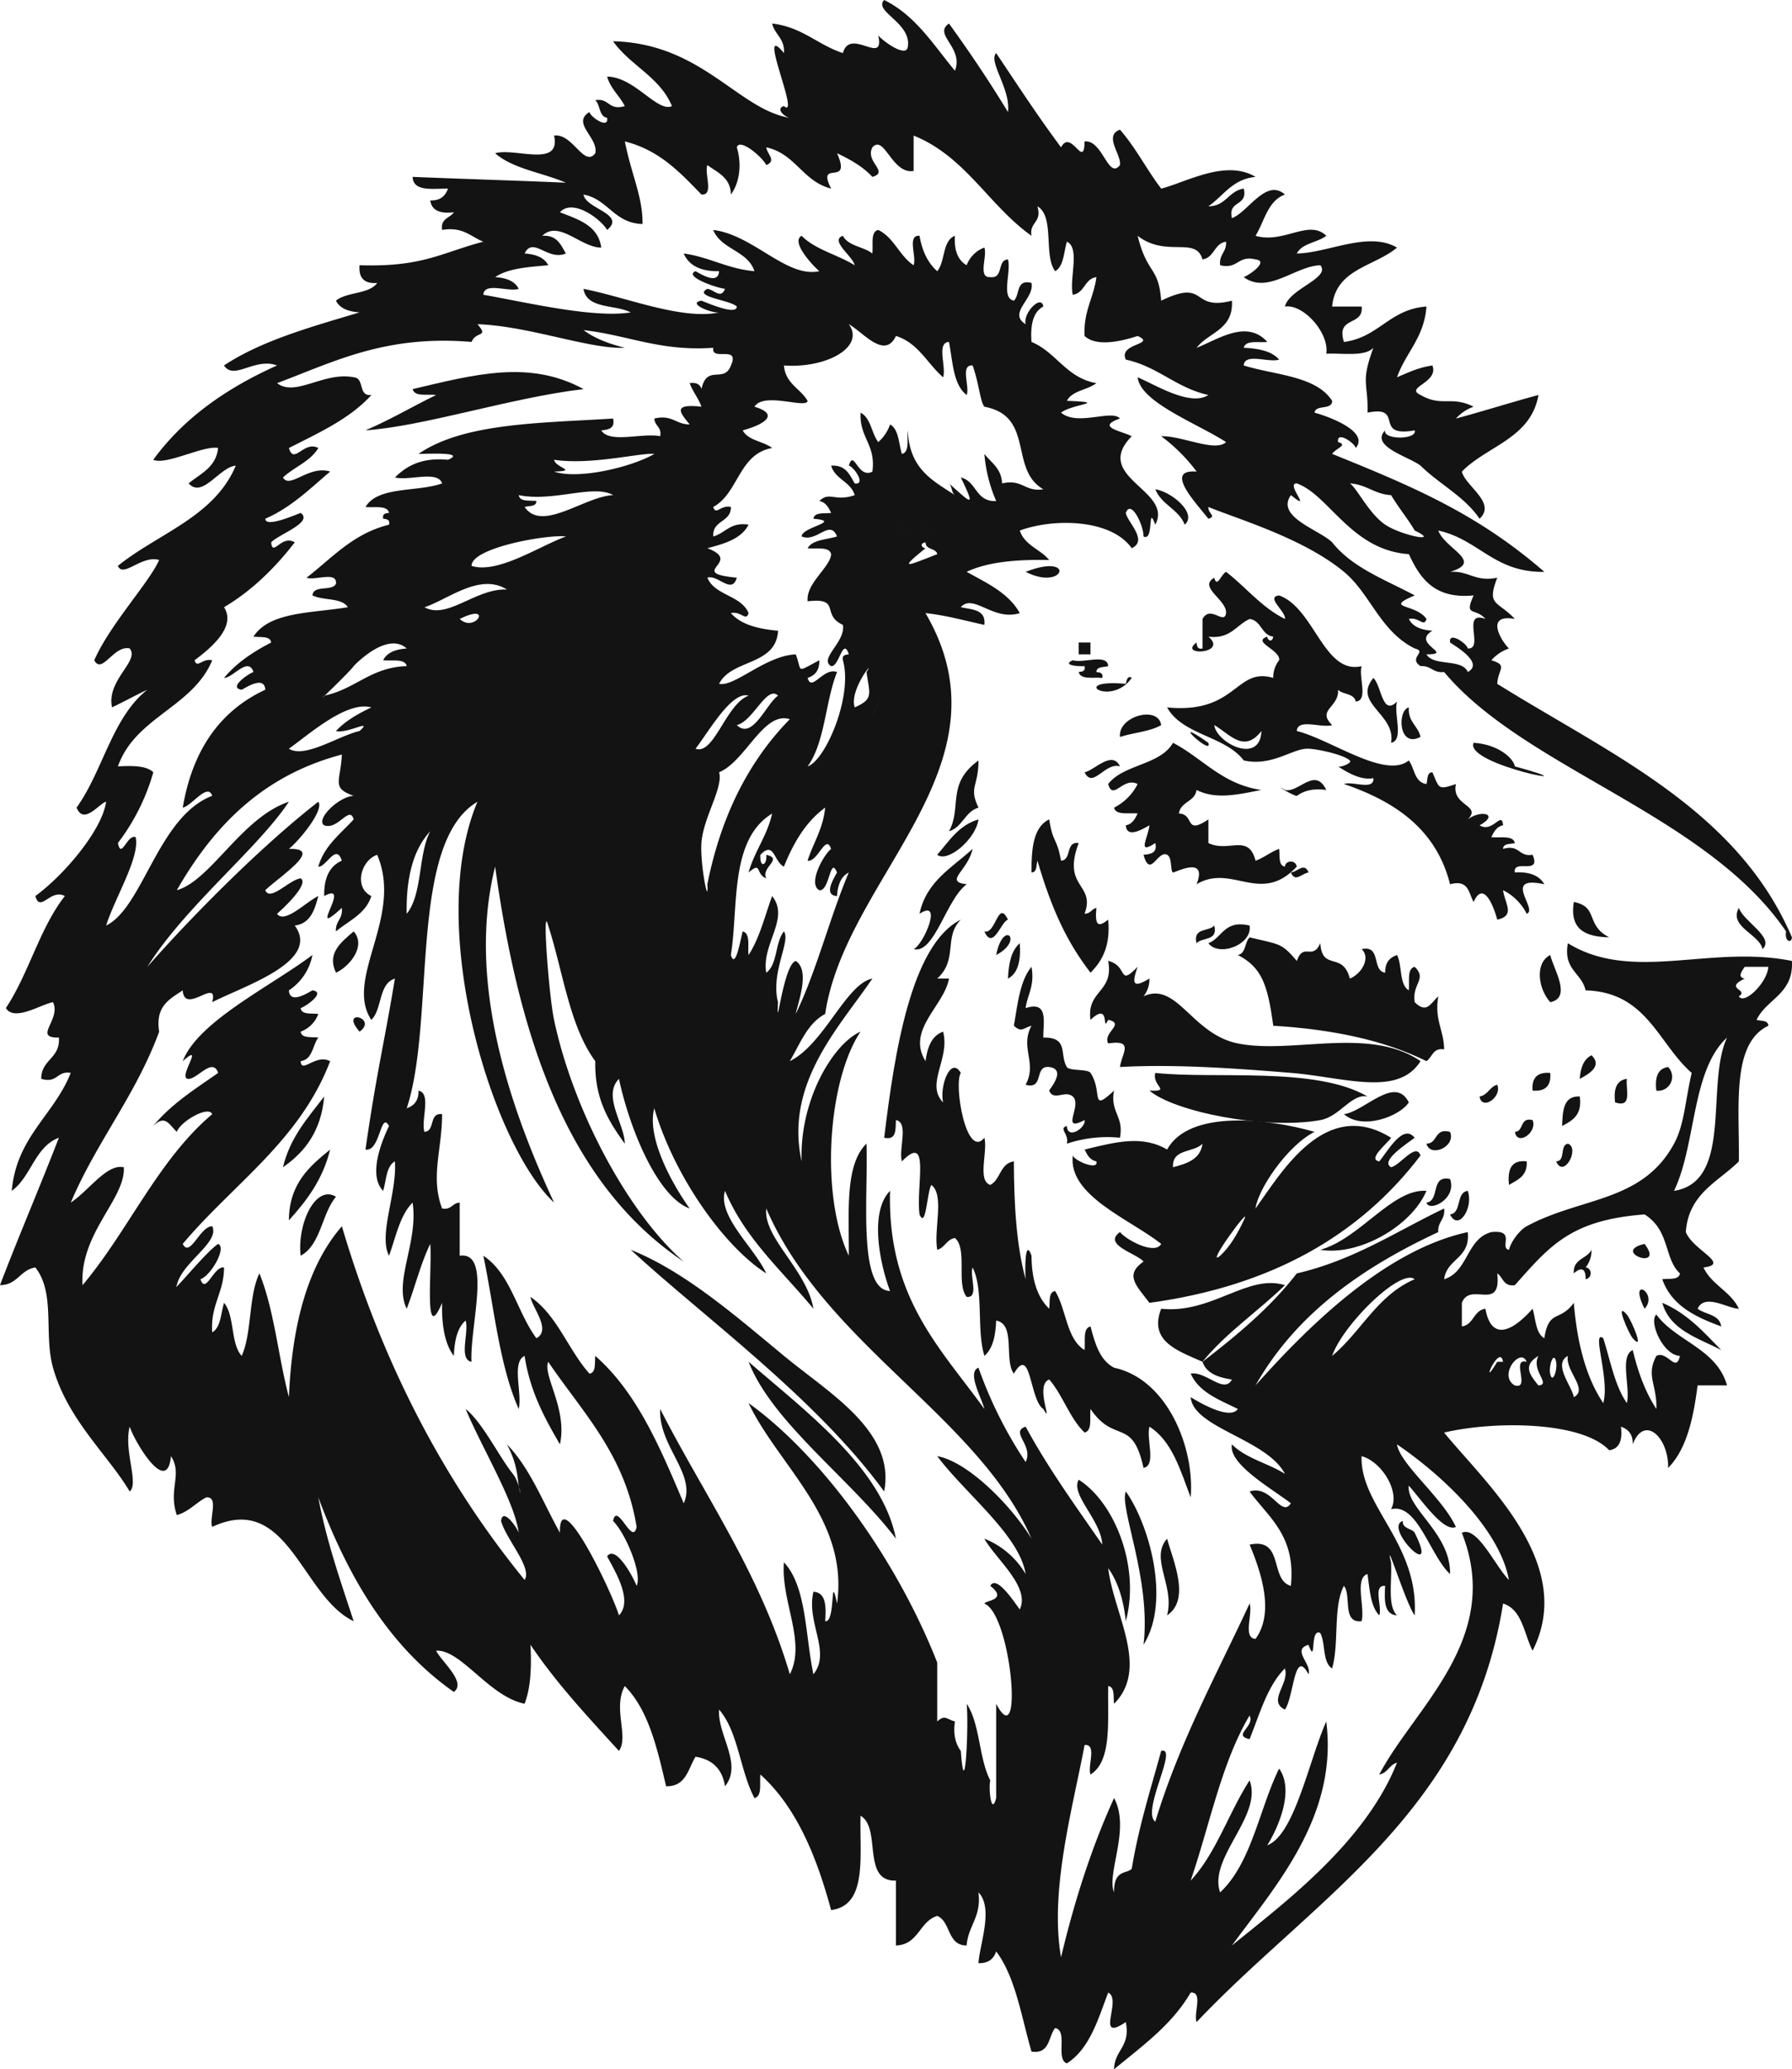 <?xml version="1.0" encoding="UTF-8"?> <svg xmlns="http://www.w3.org/2000/svg" width="654.359" height="755.494" viewBox="0 0 654.359 755.494"><g id="Capital-Wraps-lion-silhouette" transform="translate(0)"><g id="Group_343" data-name="Group 343" transform="translate(0)"><path id="Path_6601" data-name="Path 6601" d="M4006.345,4130.733c2.23,5.656,8.5,7.25,10.745,12.926,4.736-4.189-5.011-12.124-10.745-12.926" transform="translate(-3584.466 -3952.091)" fill="#131313" fill-rule="evenodd"></path><path id="Path_6602" data-name="Path 6602" d="M3977.841,4149.7c14.35,7.309,18.441-7.228,0,0" transform="translate(-3603.322 -3940.92)" fill="#131313" fill-rule="evenodd"></path><rect id="Rectangle_110" data-name="Rectangle 110" width="4.311" height="4.317" transform="translate(393.882 234.588)" fill="#131313"></rect><path id="Path_6603" data-name="Path 6603" d="M4001.683,4170.576c-.277-4.764-9.14-.913-12.913-2.152-3.932,1.666,1.267,2.321,4.307,2.152.408,1.832-.848,2.03-2.167,2.14.663,2.929,5.407,1.812,8.625,2.167.387-1.841-.85-2.041-2.172-2.167.074-2.07,2.637-1.655,4.32-2.14" transform="translate(-3597.027 -3927.363)" fill="#131313" fill-rule="evenodd"></path><path id="Path_6604" data-name="Path 6604" d="M4055.128,4172.183c-7.814,9.38,8.309,13.131,6.458,23.688,4.822-.94.872-10.625,2.168-15.061-5.457,5.456-5.5-5.459-8.626-8.627" transform="translate(-3553.619 -3924.672)" fill="#131313" fill-rule="evenodd"></path><path id="Path_6605" data-name="Path 6605" d="M4006.3,4172.312c-1.744-1.4-2.135,2.15-2.135,2.15-21.474-1.872-5.508,8.735,2.135-2.15" transform="translate(-3593.039 -3924.802)" fill="#131313" fill-rule="evenodd"></path><path id="Path_6606" data-name="Path 6606" d="M4063.114,4178.663c-4.237.969-3.87,15.1,4.286,10.764-.92-4.1-4.632-5.417-4.286-10.764" transform="translate(-3548.679 -3920.386)" fill="#131313" fill-rule="evenodd"></path><path id="Path_6607" data-name="Path 6607" d="M3998.588,4188.4c4.879-1.576,11-1.944,15.051-4.32-1.069-7.346-15.907-3.2-15.051,4.32" transform="translate(-3589.621 -3919.346)" fill="#131313" fill-rule="evenodd"></path><path id="Path_6608" data-name="Path 6608" d="M4064.859,4231.641c-.533-2.727-4.286-2.17-4.318,0-2.5-.349-1.8-3.933-2.136-6.469-3.191,1.13-5.419,3.188-8.605,4.318-2.607-10.108-9.817-2.822-17.224-6.458v-8.623c-8.9,5.969-4.861-1.933-10.778-2.152.644-4.4,5.843-4.228,6.458-8.593,7.311,3.711,15.79,1.482,23.678,0-14.387-2.083-21.428-11.589-32.283-17.225-4.682,8.21-18.042,7.764-23.678,15.064,1.842,6.317,5.42-2.793,10.765,0a19.533,19.533,0,0,1-8.6,8.613c.651,2.914,5.37,1.785,8.6,2.14-.953,1.911-1.89,3.854-4.31,4.319.337,5.358,7.309.616,8.63,0-.656,4.971-4.605,10.894,2.147,6.456.782,3.656-1.684,4.062-4.318,4.289,2.464,8.862,5.12-1.765,8.608,0,1.949.98,1.116,5.991,2.156,6.466.455.208,12.883-6.507,8.6,4.3,12.954-7.726,23.336,7.782,36.6-6.447" transform="translate(-3591.326 -3915.242)" fill="#131313" fill-rule="evenodd"></path><path id="Path_6609" data-name="Path 6609" d="M4003.717,4192.551c-2.873-6.129-9.589,1.664-12.918,2.15,3.012,6.267,7.408-3.813,12.918-2.15" transform="translate(-3594.75 -3912.746)" fill="#131313" fill-rule="evenodd"></path><path id="Path_6610" data-name="Path 6610" d="M3971.767,4207.543c-3.656-7.607.019-7.586,0-17.224-11.874,8.577-5.934,17.134-10.776,25.85,5.021-1.467,5.756-7.151,10.776-8.626" transform="translate(-3614.467 -3912.675)" fill="#131313" fill-rule="evenodd"></path><path id="Path_6611" data-name="Path 6611" d="M4036.134,4215.644c1.607,3.823,3.913.319,6.467,0-1.572-3.831-3.906-.324-6.467,0" transform="translate(-3564.76 -3897.098)" fill="#131313" fill-rule="evenodd"></path><path id="Path_6612" data-name="Path 6612" d="M4098.429,4221.411c-1.674,10.29,4.508,12.724,12.912,12.922-8.812-4.5-3.7-11.07-12.912-12.922" transform="translate(-3523.734 -3892.11)" fill="#131313" fill-rule="evenodd"></path><path id="Path_6613" data-name="Path 6613" d="M3977.39,4226.242c-3.69-7.555-4.335,5.417-8.625,4.32,3.218,7.089,6.1-3.666,8.625-4.32" transform="translate(-3609.326 -3890.484)" fill="#131313" fill-rule="evenodd"></path><path id="Path_6614" data-name="Path 6614" d="M4018,4233.226c3.914,5.139,16.145.495,15.065-6.456-9.367-2.189-9.881,4.457-15.065,6.456" transform="translate(-3576.759 -3888.852)" fill="#131313" fill-rule="evenodd"></path><path id="Path_6615" data-name="Path 6615" d="M4021.96,4226.6c-2,2.3-7.92.684-6.467,6.457,2.023-2.29,7.942-.685,6.467-6.457" transform="translate(-3578.564 -3888.679)" fill="#131313" fill-rule="evenodd"></path><path id="Path_6616" data-name="Path 6616" d="M4028.782,4229.188c-1.854,1.733-1.28,5.891-4.3,6.448,8.773,4.565,10.9,10.853,12.92,25.828,21.648,1.307,40.583,5.309,55.945,12.923,2.208-1.417,2.229-4.962,6.459-4.3-.089-7.088-3.636-10.725-2.138-19.37-2.9,2.693-4.242,6.458-8.618,2.149-1.08-6.774,4.685-8.419,0-12.916-2.923.676-1.8,5.388-2.168,8.6-3.566-2.169-2.326-9.151-4.279-12.914-2.673.93-4.418,2.731-4.32,6.457-5.048-.674-1.275-10.193-8.594-8.607,3.417,3.24-.068,9.083-4.319,10.755-2.616-10.091-10.13-2.486-10.773-12.9-2.962,6.523-6.079-.547-8.6,6.466-5.712-6.854-6.543-5.962-17.219-8.617" transform="translate(-3572.468 -3886.965)" fill="#131313" fill-rule="evenodd"></path><path id="Path_6617" data-name="Path 6617" d="M3978.262,4230.482c-3.1,2.654-4.078,7.406-4.307,12.914,3.753-1.98,4.752-6.705,4.307-12.914" transform="translate(-3605.891 -3886.107)" fill="#131313" fill-rule="evenodd"></path><path id="Path_6618" data-name="Path 6618" d="M3832.353,4252.01c6.923-5.08-7.568-8.7,0,0" transform="translate(-3701.053 -3875.343)" fill="#131313" fill-rule="evenodd"></path><path id="Path_6619" data-name="Path 6619" d="M4103.917,4255.1c-2.893,1.426-4.022,4.605-4.3,8.616,3.743-1.951,8.266-4.832,4.3-8.616" transform="translate(-3522.765 -3869.824)" fill="#131313" fill-rule="evenodd"></path><path id="Path_6620" data-name="Path 6620" d="M4120.818,4257.685c-3.784.535-4.887,3.723-4.312,8.627a5.1,5.1,0,0,0,4.312-8.627" transform="translate(-3511.688 -3868.113)" fill="#131313" fill-rule="evenodd"></path><path id="Path_6621" data-name="Path 6621" d="M4095.72,4259q-7.029-.578-6.45,6.454,7.029.582,6.45-6.454" transform="translate(-3529.64 -3867.275)" fill="#131313" fill-rule="evenodd"></path><path id="Path_6622" data-name="Path 6622" d="M4007.2,4258.979c-1.366,4.694,6.091,6.842-2.147,6.454,8.7,7.561,41.887,14.428,62.4,10.777,7.18-1.3,11.408-9.863,17.232-8.606-18.83-11.091-55.905-6.27-77.484-8.625" transform="translate(-3585.32 -3867.258)" fill="#131313" fill-rule="evenodd"></path><path id="Path_6623" data-name="Path 6623" d="M4111.753,4260.277c-3.78.5-4.914,3.705-4.306,8.606,6.475,2.171,3.81-4.794,4.306-8.606" transform="translate(-3517.688 -3866.398)" fill="#131313" fill-rule="evenodd"></path><path id="Path_6624" data-name="Path 6624" d="M4084.053,4261.571c-2.824.773-3.4,3.782-6.458,4.317.87,5.348,8.347.122,6.458-4.317" transform="translate(-3537.334 -3865.542)" fill="#131313" fill-rule="evenodd"></path><path id="Path_6625" data-name="Path 6625" d="M4047.8,4271.245c6.891,6.063,20.589.615,23.678-4.3-5.081-10.112-16.185,3.347-23.678,4.3" transform="translate(-3557.043 -3864.462)" fill="#131313" fill-rule="evenodd"></path><path id="Path_6626" data-name="Path 6626" d="M4102.192,4264.162c-6.051-.3-6.219,5.278-6.46,10.775,3.767-1.973,7.458-4.021,6.46-10.775" transform="translate(-3525.336 -3863.836)" fill="#131313" fill-rule="evenodd"></path><path id="Path_6627" data-name="Path 6627" d="M3814.616,4289.984c8.071-5.565,13.973-13.27,15.061-25.826-5.911,7.735-12.427,14.844-15.061,25.826" transform="translate(-3711.294 -3863.832)" fill="#131313" fill-rule="evenodd"></path><path id="Path_6628" data-name="Path 6628" d="M4091.822,4269.411c-4.783-1.186-3.08,4.121-6.454,4.32.871,5.347,8.317.119,6.454-4.32" transform="translate(-3532.191 -3860.47)" fill="#131313" fill-rule="evenodd"></path><path id="Path_6629" data-name="Path 6629" d="M4074.552,4272.037c-5.9-1.566-4.339,4.278-8.627,4.315,1.358,5.23,10.884,1.132,8.627-4.315" transform="translate(-3545.052 -3858.795)" fill="#131313" fill-rule="evenodd"></path><path id="Path_6630" data-name="Path 6630" d="M4098.745,4274.528c-3.113.5-.752,6.418-4.318,6.458,2.733,6.478,8.812-4.8,4.318-6.458" transform="translate(-3526.198 -3856.971)" fill="#131313" fill-rule="evenodd"></path><path id="Path_6631" data-name="Path 6631" d="M3830.978,4275.823c-7.509,6.131-14.933,12.337-15.061,25.845,6.495-7.161,12.378-14.884,15.061-25.845" transform="translate(-3710.434 -3856.115)" fill="#131313" fill-rule="evenodd"></path><path id="Path_6632" data-name="Path 6632" d="M4090.587,4278.446c-5.676-.652-7.07,2.99-6.466,8.6,3.149-1.879,6.811-3.217,6.466-8.6" transform="translate(-3533.104 -3854.431)" fill="#131313" fill-rule="evenodd"></path><path id="Path_6633" data-name="Path 6633" d="M4042.608,4306.428c13.854,2.337,33.184-8.437,38.749-21.521-12.427-.94-24.174,17.4-38.749,21.521" transform="translate(-3560.477 -3850.128)" fill="#131313" fill-rule="evenodd"></path><path id="Path_6634" data-name="Path 6634" d="M4077.577,4284.894c-4.445.585-2.029,8.024-6.467,8.617,3.122,6.348,8.675-2.595,6.467-8.617" transform="translate(-3541.624 -3850.114)" fill="#131313" fill-rule="evenodd"></path><path id="Path_6635" data-name="Path 6635" d="M3831.483,4286.534c-7.557-4.614-14.253,10.083-12.905,21.541,7.448-4.05,7.636-15.321,12.905-21.541" transform="translate(-3708.789 -3849.604)" fill="#131313" fill-rule="evenodd"></path><path id="Path_6636" data-name="Path 6636" d="M4117.757,4309.5c2.833,10.051,13.032,12.8,21.512,17.229-6.37-6.537-12.433-13.408-21.512-17.229" transform="translate(-3510.767 -3833.835)" fill="#131313" fill-rule="evenodd"></path><path id="Path_6637" data-name="Path 6637" d="M4009.852,4361.326c-6.451,7.276,2.889,17.11,0,27.984,8.733-5.753,2.069-20.283,0-27.984" transform="translate(-3583.683 -3799.555)" fill="#131313" fill-rule="evenodd"></path><path id="Path_6638" data-name="Path 6638" d="M4101.125,4049.043c3.336-8.537-8.131-13.169-2.17-17.233,7.558,10.419,14.745,21.144,21.54,32.3,1.08-8.369-7.309-18.373-4.31-21.51,9.559,14.269,14.791,22.382,23.69,34.415,3.683-7.012,8.45,8.416,8.6-2.16,6.627-.712,8.626,14.161,12.914,8.627.594-3.785-6.051-10.745,0-12.915,5.731,6.477,9.766,14.618,15.055,21.51,9.217-2.328,23.548-10.824,34.452-4.278-8.489.82-11.7,6.941-17.225,10.744,6.421-.02,7.33-5.6,12.917-6.467,1.614,6.624-5.9,4.15-4.311,10.783,5.884-2.128,12.428-14.734,19.363-8.613-6.317,2.278-7.465,9.721-10.745,15.06,10.3,3.023,19.481-6.228,25.836,0-3.238,2.505-8.813,2.674-10.773,6.458,11.389-.139,26.066-8.308,36.6-2.15-8.161,6.914-22.429,7.725-23.689,21.53h10.772c.815,7.281-9.535,3.37-6.454,12.916,12.725-1.647,16.675-12,30.116-12.916-.814,11.369-7.586,16.8-10.746,25.817,4.01-1.713,7.88-3.584,12.914-4.309,2.463,6.321-10.322,7.982-4.32,10.775,7.844,4.5,11.2.16,19.371,4.278a15.815,15.815,0,0,0-6.447,4.319c10.171-2.734,19.967-5.862,30.137-8.6-2.783,15.885-18.755,18.541-27.977,27.966,1.254,5.311,12.783,11.43,6.455,17.212-5.5-8.14-14.674-12.608-21.54-19.371-4.029-3.206-18.609-7.058-12.914-12.892-.949,3.5,11.758,3.5,10.775,0-15.508,2.773-3.358-9.27-17.22-6.467.286-10.925-2.636-10.806,2.14-23.678-3.129,3.327-11.006,1.89-17.2,2.168,1.158-7.538-8.307-18.212-15.092-17.222,1.5-6.506,16.767-10.4,12.925-15.082-9.132.268-19.242,10.784-27.978,4.328,1.913-.654,9.437-5.843,4.308-6.458-6.584-1.594-6.32,3.695-12.914,2.13-.488-4.048,2.425-4.742,2.148-8.6-4.376.631-4.227,5.813-8.606,6.475-2.4-8.607-13.251-.523-23.678-8.626,3.546,14.322,7.629,10.944,8.6,23.689,17.1-8.287,10.538,3.933,25.834,0,.637,10.667-8.565,11.507-12.892,17.2,7.893-3.1,18.311-10.5,25.808-2.138-3.211.354-7.92-.774-8.606,2.138,5.505.225,10.269,1.237,12.926,4.307-3.8,1.239-12.649-2.583-12.926,2.148,11.507,3.566,26.4,3.745,32.284,12.915-.042,3.547-5.961,1.208-6.446,4.309,6.258,1.725,19.983,7.139,15.051,12.913-.235-1.711-7.089-6.507-6.437-2.168,3.822,1.069-.931,2.326-2.168,4.319,30.592,12.318,53.427,22.19,77.491,43.057-18.29.339-24-11.893-38.741-15.072,2.567,6.812,16.8,11.328,4.311,15.072,6.939-.475,9.111,3.8,17.229,2.141-4.011,10.369.1,8.308,6.428,15.063-11.311-2.062-4.705,8.417-2.15,10.773a15.17,15.17,0,0,0-6.446,4.306c6.259,1.876,2.415,3.211,2.168,8.606,41.073,25.622,87.632,45.8,107.6,92.548-.1,2.266-2.75,1.693-2.141-2.15-29.064-42.753-95.445-59.449-124.86-94.712-4.049.485-4.731-2.416-8.6-2.152-4.75-3.1,2.693-5.239-2.139-6.446-12.656-6.27-16.162-19.965-25.826-27.977-14.884-12.3-38.574-19.184-49.52-23.687-.2,2.427,3.123,3.368,0,4.3-4.882-6.178-16.29-18.16-4.285-17.212a62.624,62.624,0,0,0-12.942-12.911c7.523-.24,19.738,5.939,23.687,2.138-10.427-6.775-31.333-14.519-32.285-23.66,6.585,2.8,19.262,10.767,25.825,6.466-11.763-2.594-18.347-10.348-30.143-12.923-2.88-6.071,11.442-5.4,4.318-8.625-5.08,1.662-14.871,4.257-19.371,0-.483-9.069,3.339-13.885,4.308-21.489-4.4.614-4.227,5.8-8.625,6.438-1.339-5.843,2.755-17.085-2.137-19.372-1.187,3.844-1.111,8.932-4.291,10.772-4.338-5.711-.089-20.021-6.486-23.687,1.78,6.1-3.02,5.584-2.147,10.764-15.541-10.991-24.1-28.967-43.051-36.59v12.911c-7.9,1.338-10.707-13.516-15.063-8.613-2.773,5.336,6.308,8.932,0,10.784-3.437-3.742-8.022-6.337-12.9-8.626,5.625,12.677-7.785,1.88-2.15,12.9-10.337-2.565-13.042-12.784-23.686-15.062.315,2.534,3.842,4.872,0,6.467-1.507-3.022-9.8-10.014-10.767-6.467,1.6,5.048,1.517,12.141-2.148,17.231-.149-6.3-4.9-8-8.6-10.765-1.2,3.117,2.525,11.11-2.169,10.765-7.764-8.023-15.339-16.223-27.977-19.391,2.438,12.24,6.636,20.46,6.458,30.145-10.45-.3-12.489-9.032-21.531-10.753.713,5.187,15.647,7.11,8.616,12.923-2.454-4.13-12.636-11.607-17.231-6.457,6.7,2.654,13.943,4.732,15.083,12.9-7.34.07-15.461-10.208-21.531-4.308,5.388-.355,6.755,3.319,8.617,6.458-6.667,2.825-11.935-6.378-15.081,0,4.019.306,7.2,1.405,8.633,4.3-7.269.653-14.7,1.1-19.378,4.328,4.019.278,7.179,1.406,8.6,4.287-3.782,1.238-12.637-2.612-12.914,2.152,15.866,2.8,40.148,8.614,53.8,6.453-5.6-2.968-16.083-1.127-17.222-8.6,15.094,2.894,35.851,11.5,49.506,8.6-2.871.339-11.854-3.376-6.457-4.287,2.754,1.061,12.895,5.437,12.914,2.148-2.148-2.366-16.231-3.573-10.745-6.467,2.545.31,4.882,3.855,6.446,0-3.939-.563-15.141-4.664-10.763-6.447,1.316.633,8.287,5.349,8.6,0-6.566.1-10.962-1.96-12.924-6.465,9.468,1.316,15.955,5.594,25.837,6.465-2.466-7.574-12.189-7.881-15.052-15.061,14.716,1.831,26.8,17.636,38.732,15.061-2.755-2.425-10.468-10.812-6.448-12.923,4.962,5.08,13.183,6.882,19.361,10.756-.6-3.238-9.23-9.062-4.306-10.756,1.969,3.784,7.563,3.933,10.763,6.458.387-3.218-.764-7.943,2.148-8.6,5.806,2.8,7.726,9.467,12.916,12.893,1.2-3.12-2.506-11.111,2.167-10.756.952,5.509,3.021,9.9,6.458,12.923,2.971-3.465,1.811-11.1,6.457-12.923-.327,5.35,1.109,8.923,4.287,10.756a10.946,10.946,0,0,1,6.459-6.448c1.184,3.13-2.508,11.112,2.171,10.776,4.971.633,2.382-6.25,6.453-6.458,1.28,4.438-2.657,14.1,2.152,15.063,2.286-2.029.667-7.972,6.447-6.467,1.214,5.727-8.834,10.943-2.144,15.063-1.018-4.2,5.807-11,6.459-6.448-3.754,1.962-4.764,6.706-4.315,12.916,9.1,3.791,12.684,13.119,23.686,15.051-3.2,2.535-8.813,2.674-10.762,6.457,15.843.633,2.039,1.089-2.142,4.309,5.941,5.081,18.56-1.3,21.51,2.148-8.961,3.12.505,4.526,4.306,6.458-14.693,15.022,15.32,19.687,8.6,32.292-2.959-8.019-.312,6.33-4.3,4.3.1-3.912-4.556-13.773-6.467-8.594.514,3.325,8.288,10.032,2.167,12.893-7.643-10.784-28.669-10.961-40.877-6.446,1.76,5.408,7.514,6.812,10.742,10.755-11.711-.24-22.33.632-30.145,4.316,7.366,4.121,15.291,7.664,19.4,15.064-9.689,3.1-16.933-7.338-21.538-2.151,4.105.911,9.273.782,8.594,6.458-7.07-1.524-13.748-3.456-21.49-4.307,32.748,55.884-29.245,96.239-36.623,146.357-6.547,3.487-9.161,10.924-12.914,17.231,12.548-6.158,20.519-28.242,30.135-30.143-11.854,17.549-32.137,38.146-25.818,66.726-.831-22.4,11.527-42.97,21.51-47.348-12.021,17.957-14.766,59.847-4.288,81.8.127-15.667-1.553-33.148,6.458-40.923.684,18.727-3.288,53.508,8.607,53.807-3.506-9.281-7.805-28.634,0-36.575-1.032,39.069,18.509,57.518,34.423,79.63-.782-3.711-6.5-13.319-2.14-15.061A154.114,154.114,0,0,0,4126.95,4557c2.991-6.179-5.88-10.923,0-12.912,8.329,15.36,18.311,29.055,27.976,43.059-.423-8.962-11.743-18.311-8.6-23.687,13.192,8.356,22.523,31.965,17.2,51.654-.825-7.764-2.844-14.359-6.427-19.359,1.933,16.535,15.2,36.373,2.141,49.5-.339-2.542.357-6.121-2.141-6.455-.277,12.636,1.488,27.313-6.457,32.286-1.2-3.141,2.5-11.133-2.169-10.768-4.317,22.957-12.854,53.15-8.6,77.493,4.962-20.867,11.27-40.363,19.363-58.131,6.1,11.309-2.861,27.541,0,34.442-.089-8.436,4.534-6.655,6.453-8.6,2.536-15.4,6.9-29,10.749-43.04,6.5-1.8-7.358,21.966-2.15,25.816,8.874-29.166,22.382-53.684,34.443-79.641,1.25,3.784-2.6,12.637,2.159,12.915,7.012-9.577,2.049-24.342-2.159-34.425,12.725-2.683,7.2,12.9,15.071,15.056,1.862-18.344-8.108-24.889-15.071-34.437,7.875-2.673,11.527,9.776,15.071,4.3-7.334-5.616-22.882-14.337-21.53-21.521,4.971,5.08,13.209,6.885,19.363,10.776-6.666-12.725-33.461-16.738-34.422-28.007,3.65,2.239,14.378,8.418,17.23,4.316-6.7-3.344-14.122-5.959-17.23-12.911,5.524-1,12.19,7.6,15.06,2.148-5.02-.732-9.258-2.207-10.753-6.448,12.558-9.672,24.745-19.765,34.435-32.282,20.973-4.881,36.325-15.349,53.8-23.7.5,4.071-2.424,4.765-2.139,8.618-27.9,13-51.931,29.855-66.726,55.982,20.292-22.817,47.949-49.556,77.491-55.982,1.04,9.646-7.623,9.6-8.626,17.208,8.794-2.68,8.135-14.8,17.233-17.208,9.261-1.012,2.754,5.8,6.446,6.464.871-3.317,4.041-7.286,6.47-8.6,19.733-10.736,42.135-8.6,53.821-30.156,3.754-6.962,3.975-15.183,6.438-25.826-12.241-10.707-16.378-29.541-38.741-30.135-1.419-6.458-8.272-7.5-6.467-17.211,23.559,14.5,52.111.434,81.8,6.467.672,12.14-9.2,13.735-12.906,21.51,1.666.484,4.242.056,4.3,2.147-13.623,6.458-10.487,29.689-10.764,49.515-7.535,7.518-18.4,11.735-19.37,25.82,2.676,6.7,16.461,11.675,6.456,12.921,2.984,6.37,9.943,8.725,12.915,15.064-3.843.02-12.505-5.793-15.062,0,2.841,2.161,8.011,2.029,8.608,6.448-9.479-3.449-18.167-7.665-21.512-17.225,2.521-.327,6.087.386,6.446-2.127-5.864-5.406-3.546-15.647-12.913-21.529-27.077,2.048-34.6,11.525-47.369,25.827-4.22.631-4.256-2.893-6.428-4.3,1.583,14.3-9.841,2.812-12.922,10.753v8.6c4.377-.617,4.208-5.816,8.6-6.448,2.188,12.123,10,8.17,17.234,0,1.156,3.832,1.1,8.943,4.284,10.765,1.635-10.687,5.566-5.8,10.766-12.916,1.2,14.579,4.4,27.165,10.746,36.594,2.5-8.6-4.458-27.015,0-23.678,2.614,8.15,4.188,17.35,8.633,23.678,1.342-5.843-2.749-17.073,2.132-19.363,1.938,8.081,4.645,15.46,8.635,21.509.275-9.028-3.934-12.019,0-19.369,3.993-2.059,7.169,6.438,8.6,0-6.307-.278-11.47-12.765-8.6-15.082,7.329,9.882,22.006,12.419,25.8,25.858h-10.747c-1.556,12.062-3.991,23.27-10.764,30.135.278-10.983-8.646-19.717-12.925-8.626.118-3.694-1.643-5.525-4.3-6.456.616,4.912-.512,8.091-4.3,8.616-10.108-10.734-42.354-10.715-60.281-6.448,15.175,18.528,48.407,47.962,32.318,79.631-3.171-6.178-3.706-14.971-10.779-17.23-12.089,76.175-69.053,107.47-111.914,152.826-1.192-3.14,2.505-11.122-2.168-10.765-6.845,11.784-17.758,19.539-27.976,28,.129-7.07,6.119-8.25,4.286-17.231-11.487,7.705-1.157-8.3-6.427-10.765-3.759,9.874-6.763,20.521-15.081,25.828-4.252-1.485.531-12-4.291-12.894-2.554,3.19-1.87,9.607-8.633,8.6-3.717-12.8-5.816-27.193-12.908-36.589-.869,2.693-2.763,4.4-6.455,4.307.423-6.862,5.607-20.093,0-25.849,1.142,9.033-3.74,12.015-4.319,19.39-7.17,0-5.694-8.676-10.743-10.794-6.586,2.042-6.735,10.5-15.083,10.794v-23.687c-12.617.423-5.16-19.223-12.915-23.679-.388,14.676,2.654,32.77-10.746,34.432-5.359-19.756-12.665-37.573-25.826-49.493-.366,3.226.763,7.94-2.17,8.594-5.25-9.807-5.872-24.235-12.914-32.286-.624,9.331,8.745,19.848,2.158,27.989q-1.423-9.335-10.763-10.779c-2.734,4.438-3.428,10.935-10.747,10.779-3.258-13.986-6.485-27.968-15.083-36.583-4.477,8.13,1.594,18.479-2.139,23.678-11.309-12.41-22.757-24.61-32.294-38.761.427,8.327.07,15.874-2.166,21.538-13.1-2.722-23.145-19.857-32.287-19.371,1.911,3.973,11.23,11.539,6.466,15.064-23.646-16.56-38.551-41.811-49.494-71.036,3.059,16.312,8.15,30.582,12.911,45.2-19.092-9.062-23.9-47.407-51.664-34.424-1.157-3.128,2.517-11.141-2.138-10.774-3.823,1.94-6.291,5.209-10.777,6.457-3.216-9.477,2.191-14.825-2.137-21.519-1.366,14.962-13.429-5.558-15.062-10.765-2.248,8.793,3.464,20.757,0,23.677-7.923-13.377-22.62-26.1-28-45.2-3.454-12.34.981-27.163-6.457-36.593-5.583.872-6.5,6.419-12.915,6.458,6.953-18.164,14.511-35.712,21.521-53.835-8.853,3.367-10.112,14.3-17.221,19.4,1.762-19.775,15.439-27.631,21.538-43.058-5.189-.862-4.674,3.931-10.773,2.168,0-7.172,7.011-7.348,6.456-15.072-9.7.2.93-6.507-2.149-12.914-4.4.771-14.1,7.189-17.221,2.157,8.329-12.517,12.38-29.252,21.541-40.909-5.348-2.8-8.953,6.307-10.777,0,10.795-7.884,24.481-24.3,25.838-34.434-2.555.624-8.141,8.675-10.774,2.148,9.6-13.38,13-32.919,25.828-43.048-4.4,2.058-8.517,4.4-12.9,6.445-2.07-10.04,10.228-16.9,6.466-21.509-5.864-1.317-10.112,9.726-12.934,4.306,5.675-13.022,20.222-28.57,23.678-36.6-6.408-1.9-13.1,6.712-15.063,2.147,14.668-11.854,35.226-17.866,43.05-36.593-6.022.565-12.141,12.1-17.211,6.479,4.316-3.6,10-5.774,10.762-12.925-5.228-1.06-18.984,6.4-23.678,4.3,11.192-15.361,26.887-26.213,45.2-34.435-8.238-3.019-15.694,5.606-19.37,0,13.8-9.13,31.84-14.081,49.5-19.371-4-.294-7.2-1.405-8.615-4.287,3.931-3.26,12.071-2.287,15.062-6.467q-7.025.582-6.447-6.466c23.064.753,29.987-4.615,45.2-8.6-4.656-1.8-7.339-5.566-15.062-4.288-.633-4.249,2.911-4.289,4.3-6.457-4.91.584-8.08-.536-8.616-4.318,3.706.13,5.538-1.655,6.467-4.318-5.694-.02-12.684,1.2-12.911-4.278,21.084.852,41.187,1.456,55.962,2.13-8.519-3.684-19.352-5.051-25.826-10.756,7.179-2.129,24.123,5.488,21.518-6.455,6.822-.933,10.934,11.825,15.053,6.455,1.219-5.723-8.834-10.953-2.137-15.062.227,1.693,7.119,6.526,6.455,2.146-3.039-.553-2.436-4.723-4.317-6.465,5.209-.872,4.7,3.931,10.774,2.168-1.94-3.823-5.179-6.308-6.457-10.764,10.032.08,18.312,13.172,23.669,10.764-4.4-10.664-15.281-14.845-21.5-23.679,32.432.782,45.555,24.848,64.549,27.977-2.337-.511-5.161-3.524-2.15-4.3,6.29,5.211-10.448-32.025,0-19.36.347-5.386-3.379-6.686-4.309-10.786,10.934,1.259,16.628,7.786,25.83,10.786,2.634-9.626,15.428,5.019,12.911-6.466,1.725,2.13,10.132,8.2,10.767,4.3,1.6-8.854-12.668-13.014-8.6-17.213,11.517,5.694,18,16.4,25.828,25.828m-38.742,92.545c6.013,8.247-8.052,16.17-23.688,15.061.516,6.667,6,8.369,8.636,12.915-.425,3.048-15.915-3.417-19.4,2.138,9.487,2.874,3.378,6.547-4.288,8.637,1.942,3.773,7.538,3.933,10.745,6.446-12.23,2.11-12.23,16.47-21.508,21.521.949,3.208,2.752-.852,6.447,0,.02,5.763-6.793,4.673-6.447,10.763,4.5-1.216,6.131-5.324,12.9-4.3-2.671,5.2-8.812,6.962-15.051,8.6,13.5,5.123-8.052,8.944,10.745,10.767-1.812,6.318-6.931-1.289-10.745,0,2.735,6.583,12.32,6.336,15.051,12.924-.928,3.2-2.731-.853-6.455,0,3.665,4.236,10.013,5.774,17.222,6.446-.763,12.895-17,10.259-21.53,19.379,5.606,1.231,16.925-10.3,28-10.763,2.435,6.428-.258,6.793,8.6,2.157.088,3.675-1.585,5.568-4.279,6.438,1.456,5.386,5.734-4,10.745-2.147-4.3,10.773-4.378,25.736-10.745,34.452,6.526-2.148,16.617-25.7,12.885-38.744-.378-1.85.851-2.039,2.167-2.157-2.167-6.637-3.544,4.685-6.457,4.3-4.6-2.693,5.348-8.8,4.291-15.051-8.163-3.764-.427-10.042-12.885-8.626-.665-6.625,8.267-12.378,8.594-17.2-.68-2.93-5.4-1.782-8.594-2.169,1.8-3.177,6.913-3.1,10.745-4.3-2.634-6.523-7.4,2.347-12.915,0-.118-3.423,15.162-5.494,4.3-6.466.347-2.514,3.933-1.8,6.466-2.127-.96-1.931-1.892-3.873-4.316-4.34,3.743-3.641,5.653.367,12.913-2.146-1.466-4.982-7.139-5.753-8.6-10.758,5.369-.346,6.734,3.31,8.6,6.479,4.378.633-.447-6.239-2.14-6.479,1.872-6.356,3.208,5,8.6,2.159,1.348-9.921-4.824-12.377-4.309-21.518,3.785,1.96,3.95,7.517,6.456,10.745a15.21,15.21,0,0,0,4.32-6.448c3.208,1.845,3.118,6.941,4.306,10.767,2.931-.655,1.783-5.4,2.14-8.6.642,14.141,8.96,18.221,17.231,23.649-1.257-.825-1.08-3.33-2.17-4.279,8.071,7.16,9.923,9.41,4.322-2.169,5.83,1.357,5.346,9,12.909,8.594a54.214,54.214,0,0,1-4.315-17.2c2.525,3.236,6.22,5.268,6.473,10.774,7.458-1.744,8.272,3.207,15.066,2.147-12.636-7.27-3.042-26.668-21.539-30.155-1.529-1.859-1.969-8.615-4.292-15.053-4.671-.367-.968,7.646-2.167,10.775-4.921-3.684-5.079-12.14-6.457-19.368-4.733.265-.89,9.1-2.148,12.9-5.773-4.96-9-12.506-17.221-15.082-4.12,8.772-12.024-1.416-17.2-4.288m-96.873,2.148c4.109,3.081,9.36,5.021,15.072,6.458-12.825.593-35.018-7.981-53.8-8.606,4.266,4.939-.555,2.387-2.168,6.468-31.355-2.657-50.151,7.207-71.008,15.051,6.7,5.169,17.113-4.3,27.976-2.149,4.071.248,1.486,7.1,6.457,6.466-7.812,8.678-19.2,13.787-30.114,19.361,1.822,6.32,5.4-2.8,10.745,0-2.952,4.943-8.854,6.934-12.915,10.756,2.436,4.377,9.537-4.636,17.231-2.151-7.4,6.251-14.22,13.085-23.688,17.212.039,3.31,10.15-1.066,12.914-2.127,4.714,3.465-7.9,7.724-10.773,10.746.534,5.565,3.694-2.942,8.624,0-7.2,9.306-15.489,17.527-25.827,23.687,4.676,7.35-5.348,15.292-10.762,19.37.928,3.192,2.761-.851,6.445,0-7.152,17.232-28.094,20.69-34.433,38.744,5.288-.268,10.38-.316,12.924,2.149a77.407,77.407,0,0,1-12.924,25.817c1.2,6.228,3.366-3.288,6.467-2.138,1.656,7.457-7.727,22.349-10.765,32.284,13.5-6.6,18.966-39.852,38.731-47.368-1.693-4.941-7.515,3.724-10.766,4.318,3.527-20.856,13.49-35.326,30.146-43.048-.327-5.358-7.289-.636-8.6,0-5.141-.636,2.374-5.823,4.287-6.466-1.951-5.816-7.537,2.208-10.746,2.147,4.527-5.477,10.557-9.486,17.2-12.913-.339-2.516-3.9-1.8-6.458-2.149,5.842-9.219,21.559-8.557,34.453-10.746-2.188-3.564-9.16-2.366-12.913-4.315.326-3.994,7.277-1.31,8.6-4.31.365-4.644-7.636-.981-10.766-2.148,9.329-7.18,16.905-16.1,30.146-19.363.405-1.84-.85-2.029-2.148-2.169-.405-1.821.831-2.019,2.148-2.127-.653-2.934-5.4-1.8-8.6-2.169,4.5-7.685,19.006-5.369,27.968-8.6-1.615-4.862-12.062-.852-17.221-2.169,4.286-4.31,9.872-7.35,19.368-6.457,6.853-2.962-7.6-2.132-10.773-2.148,16.569-11.409,44.743-11.23,71.056-12.915.782,3.653-1.7,4.081-4.318,4.318,3,4.9,14.973.811,21.519,2.14.613-3.456-2.038-3.705-2.148-6.458,6.586-1.546,7.842,2.208,12.914,2.148-3.884-4.624-6.1-7.6,4.3-6.467-1.109-3.177-3.167-5.406-4.3-8.6,2.513-.337,3.832.5,4.3,2.147,2.021-9.236,8.19-1.849,10.766-8.6,3.356-7.645-7.3-1.3-6.447-6.455-19.322,1.386-31.255-4.636-47.368-6.458m25.839,45.2c-4.882-.518-23.046,4.188-36.593,2.148.445,2.911,8.944,4.031,0,4.306,8.813,3.022,28.422-1.652,36.593-6.454m253.978,10.774c2.576,1.673,6.911,11,12.912,15.061,6,4.034,20.55,6.8,10.775,2.15-2.653-4.515-5.97-8.408-8.626-12.933-6.1-.328-8.96-3.925-15.06-4.279m-19.371,0c-4.377-.118,6.267,11.023-2.152,4.279-5.685,7.952,10.31,12.605,15.064,17.231,7.269,9.238,19.37,13.637,30.145,19.372-11.625,4.971.3,2.852,4.291,8.605-.934,3.206-2.747-.851-6.43,0,1.4,2.89,4.589,4.018,8.6,4.306-8.073,4.743,8.287,8.6-2.168,8.616,2.651,4.535,12.953,1.4,15.08,6.448,5.815-3.212-3.731-8.963-6.454-10.766-.664-4.357,6.226.465,6.454,2.168,6.121.386-2.612-14.092,6.458-10.773-3.841-4.368-7.939-.6-4.318-8.605-14.33,1.425-19.579-6.223-23.649-15.056-21.1-1.445-29.084-21.589-40.917-25.826m-249.66,4.279c-7.12-4.132-21.778,2.594-34.454,0,.358,2.533,3.929,1.831,6.457,2.146-.042,2.112-2.634,1.7-4.316,2.171,6.365,9.387,21.943-3.9,32.313-4.317m111.915,10.782c-4.524-3.235,15.4,11,0,0m-8.625,0c-4.525-3.235,15.42,11,0,0m-120.522,4.3c-6.874-.791-34.622,4.133-34.453,10.756,9.5,3,24.48-7.071,34.453-10.756m131.318,2.152c-2.467.4-1.219,2.147,0,2.147-10.132,8.182-6.736,6.438,4.287,2.169-.536-2.335-4.269-1.463-4.287-4.316m-152.857,17.231c-9.932-6.288-21.875,3.861-30.116,6.456,8.329,4.675,18.778-6.99,30.116-6.456M3920.3,4249.2c5.685,5.325,12.488-6.21,0,0m-19.351,17.219c-.665-2.9-5.387-1.781-8.6-2.14,1.406-2.891,4.594-4.009,8.6-4.306-7.289-6.487-19.292,6.328-19.372,6.446-.93,1.536-14.308,14.49-10.743,10.775,11.308-2.3,16.885-10.368,30.115-10.775m167.89,2.152c3.663-5.519-6.417,6.327-4.319,12.911,7.03-3.1,5.427-4.791,4.319-12.911m-32.295,8.624c-4.11-3.971-9.122,9.408-15.073,10.745,5.734,5.6,10.767-7.792,15.073-10.745m-10.767,0c-6.136-1.761-14.358,12.835-19.367,19.381,6.792,2.415,11.022-16.213,19.367-19.381m47.348,2.15c2.981-6.9-7.052,16.5,0,0m-185.091,2.138c-8.94-2.415-22.182,9.38-30.114,15.094,5.9,3.644,18.143-4.742,25.807-6.467,5.131-4.693-4.4,1.08-8.615,0,3.446-3.724,8.062-6.3,12.922-8.627m152.808,4.309c-9.606-3.069-16.152,15.389-25.829,19.382,1.594,5.616-5.823,16.568-6.457,25.817-.534,7.862,2.735,23.906,2.169,15.062,5.012-25.093,15.183-45.038,30.116-60.261m-159.266,36.582c-1.485-5.345-5.732,4.022-10.743,2.169-3.3-2.019,5.149-10.467,10.743-10.774-8.349-2.9-4.724-5.329-4.316-15.062-28.967,7.614-46.92,26.262-60.263,49.517,12.372-3.447,23.67-26.549,40.922-32.286-11.467,17.25-37.862,38.217-51.685,60.27,14.517-16.519,40.017-42.8,62.43-60.27,2.146,2.971-6.4,13.6-10.745,17.232,12.934-.454-2.892,9.684-8.626,15.054,1.722,4.336,8.853-3.864,12.914-4.319,3.118,1.9-5.477,10.189-8.607,12.933,2.684,3.911,10.984-4.663,15.065-6.466-1.357,5.121-2.893,10.03-8.608,10.765,9.685,13.17-18.607,22.042-30.145,27.986,2.455-9.488-10.132,4.919-10.766-4.317-4.713,3.159-10.089,5.712-8.6,15.08-8.456,23.085-22.885,40.229-32.276,62.4,6.756-4.5,13.122-14.23,19.364-12.915.721,11.541-16.162,24.006-15.065,43.061,16.748-19.846,27.512-45.675,47.347-62.432-1.335-3.247-11.567,2.616-12.915,6.459-2.859-2.693-4.217-6.459-8.595-2.14,6.387-7.94,15.252-13.459,23.678-19.38-1.97-5.834-7.555,2.189-10.762,2.168-4.547.258,6.406-14-2.171-6.458,5.617-14.506,31.761-27.084,47.368-38.76a19.932,19.932,0,0,1-8.6,12.915c.307,5.367,7.278.632,8.6,0,5.089.651-2.4,5.844-4.308,6.475.338,2.506,3.921,1.813,6.458,2.139a10.929,10.929,0,0,1-6.458,6.466c.338,2.526,3.921,1.806,6.458,2.151-2.15,2.854-2.042,8-6.458,8.614.317,4.777,5.407-2.8,10.774,0-11.072,29.1-35.5,44.884-53.834,66.719,2.676,5.269,6.27-6.447,10.766-6.447,2.923,5.831-11.122,13.183-12.915,21.51-2.226,3.861,10.3-11.884,15.083-15.063,3.229,1.335-2.613,11.558-6.446,12.893,1.932,5.835,4.794-4.9,8.6-4.288-.018,9.291-5.01,13.646-4.318,23.678,3.188-1.821,3.13-6.92,4.318-10.765,3.952,4.627,2.319,14.9,6.459,19.371,3.761-8.437,2.464-21.927,6.455-30.125,5.418,13.231,6.862,30.442,10.776,45.178,1.1-26.114,6.713-47.812,19.34-62.39,14.9,50.367,37.395,93.169,66.72,129.125,2.9-4.434-6.688-14.732-8.6-21.528.634-5.1,5.824,2.4,6.458,4.31-1.486-11.419-13.468-31-19.381-45.2,6.159,4.9,12.2,17.441,17.231,23.691,2.743,3.4,3.3,11.02,2.149,4.288-.445-2.544-.407-7.813-4.318-15.063,8.527,8.734,13.19,21.271,19.37,32.286-.446-18.352,18.381,20.141,21.549,30.137,5.347-5.5-1.833-16.729-4.318-21.531,2.952-4.189,9.073,6.585,10.767,10.767,2.108-4.339-3.9-18.966-8.6-23.682,1.435-7.327,7.129,9.5,8.6,2.169-4.289-26.59-19.829-41.871-32.277-60.272-2.071,5.023,7.093,17.211,4.279,30.127-5.535-9.5-10.9-19.2-12.911-32.285-4.864,2.3-.8,13.528-2.141,19.369-7.081-15.892-8.963-36.956-12.914-55.939,9.962,6.543,12.32,20.655,19.371,30.114,5.6-3.021-1.576-11.151-2.15-15.083,9.774,6.735,13.726,19.281,21.522,28,2.524-.348,1.831-3.933,2.137-6.458,15.3,13.43,23.748,33.661,32.284,53.805,4.785-10.565-9.26-20.818-8.6-34.436,16.27,31.82,36.4,59.727,47.348,96.856,6.079-11.873-3.357-26.719-2.15-40.883,8.329,8.914,7.744,26.7,10.764,40.883,6.584-8.131-2.675-18.75,0-30.136,4.7.325,4.636,5.437,4.3,10.765,3.931.6,1.7-18.994,4.318-6.457,4.377-30.9-21.44-50.3-32.3-73.174,26.7,19.221,53.876,56.626,68.889,94.714v21.519c2.822-2.594,3.376-.83,6.457,0-.692,4.993.336,8.26,2.152,10.766,1.539,20.728,2.95-9.664,2.135-17.223,4.93,7.27,4.428,19.986,8.63,27.977-.7,2.636.354,13.3,2.144,6.448v-34.425c10.111,19.185,5.589-32.64-4.315-36.6.643-1.187,8.683-1.325,2.171-6.454,2.225-4.142,8.544,5.652,10.772,8.612,3.928-8.3-8.816-18.4-12.944-25.847a30.7,30.7,0,0,1,15.08,12.914c-2.273-14.24-22.171-29.471-32.282-43.028,11,1.92,26.789,17.676,34.425,30.115-19.363-44.467-75.4-70.916-96.854-120.532-1.21,10.6,14.854,22.452,17.22,36.6-11.328-13.777-24.846-25.373-32.285-43.041-2.8,9.3,10.776,20.748,15.065,30.136-15.352-9.766-33.554-35.316-40.891-60.282-2.863,10.824,6.634,27.771,12.914,36.583-11.578-4.208-21.748-28.441-25.819-47.327-6.1,6.219,2.06,16.479,2.139,23.658-5.694-7.912-11.081-16.151-10.774-30.116-9.448-12.794-11.755-32.708-17.193-49.514-2.305-9,.208,25.352,2.14,34.435,7.091,33.48,27.313,70.8,47.337,88.265-42.544-28.471-60.232-81.819-68.855-144.21-10.895,43.318,6.822,91.06,21.518,122.661-22.608-21.092-47.149-100.833-27.976-146.349-25.441,15.053-15.142,79.5-25.828,111.915,2.635-.93,4.417-2.752,4.288-6.444,4.823.929.872,10.594,2.169,15.051,4.08-.239,1.515-7.112,6.457-6.459,0,13.036-4.338,22.838,0,34.435,3.466.614,3.694-2.02,6.436-2.149v19.4c11.935-1.744,3.6,26.122,4.309,38.728-4.8-.928-.853-10.613-2.15-15.071-3.08,2.654-4.071,7.409-4.3,12.914-3.405-4.486-4.446-11.32-4.3-19.371-6.8,16.1-3.547-12.5-4.32-21.519-3.524,7.241-5.594,15.915-8.595,23.669-4.882-9.975,4.338-24.322,2.15-38.752-4.674,4.677-6.1,12.578-8.607,19.4-3.953-7.658,2.971-22.829,2.15-34.456-3.209,1.825-3.112,6.924-4.3,10.765-5.736-5.864-.209-18.755,2.148-23.678-3.119-5.714-3.171,9.547-8.6,8.6,4.279-29.452,6.587-37.276,10.747-62.409-6.043,1.851-4.566,11.188-8.608,15.064-10-15.106,11.806-37.6,2.14-60.264-5.961,2.021-8.635,11.925-2.14,15.064-2.058,6.544-8.24,8.981-12.922,12.913-.267-3.861,2.634-4.545,2.148-8.606-13.34,12.33,4.168-10.061-6.427-4.307-.14-6.565,1.931-10.962,6.427-12.913-2.09-6.605-5.735,2.484-8.595,2.167,2.268-7.8,8.169-11.942,12.911-17.252m174.347,10.8c-1.951-5.843-4.822,4.9-8.594,4.289,2.071-6.529,5.654-11.54,6.427-19.373-7.07,5.121-11.556,12.843-15.063,21.54-3.774-1.921-3.544-9.568-8.6-4.318-.277,5.31,2.633,3.654,2.14,0,6.455,1.428-2.061,4.587,0,8.6-4.06-1.607-1.485-6.409-6.46-2.131,2.21-7.841,6.776-13.318,8.607-21.519-15.636,9.487-12.21,34.145-15.062,51.635,1.723,5.6,3.585-6.121,4.317-8.606,2.912.682,1.782,5.4,2.138,8.606,4-6.061,5.924-14.161,8.607-21.519,6.607,8.142-3.952,17.487-2.146,27.976,4.189-2.971,3.208-11.132,6.455-15.063,2.635,3.456-4.96,15.012-2.149,25.838-.763,13.477,1.851-13.707,6.467-15.062,5.328,3.394.87,15.062,0,19.358,7.7-15.944,12.339-35,19.369-51.646-2.892,1.417-4.01,4.588-4.307,8.6-5.358-.327-.623-7.278,0-8.6-2.515-6.425-2.665,7.052-6.466,6.45-4.219-2.318,1.426-12.766,4.316-15.054m-154.975,23.667c5.823-7.1,4.16-21.668,8.595-30.124-6.217,6.694-8.833,16.972-8.595,30.124m497.2,19.37h-8.613c-1.32,1.922-2.6,3.834,0,4.3-7.884,3.779,1.8,3.931-2.15,6.467,2.041,3.266,10.48-5.172,10.764-10.767m-15.078,25.829c-13.056,12.014-11.194,39.018-19.345,55.962,21.707-3.4,11.417-38.78,19.345-55.962m-114.059,88.226c-4.991-4.139-26.017,16.292-30.145,28,10.578-8.794,16.547-22.2,30.145-28m55.945,28c-5.586,3.011,1.585,11.151,2.167,15.053,5.456-2.863-3.158-9.527-2.167-15.053m-4.29,2.158c-.833-4.1-2.743,1.369-2.169,4.3.831,4.1,2.755-1.386,2.169-4.3m-6.455-2.158c-5.794,3.477-3.213,6.814,0,10.776,4.8-.327-2.8-5.418,0-10.776m-4.307,2.158c-2.11-5.594-10.646,4.985-4.32,8.619,5.864,1.523-1.523-10.162,4.32-8.619m-10.748,0a20.017,20.017,0,0,1,2.138,0c-1.186-7.217-9.03,11.47-2.138,0m-36.6,30.127c1.234,7.428,16.519,19.333,21.518,30.146-4.415,2.161-12.765-10.113-17.2-15.082-1.011,8.219,15.438,17.521,15.056,32.274-7.31-6.773-11.975-26.125-21.542-23.649,3.447-6.12-3.268-17.349-10.746-19.379-.664,18.123,20.969,31.946,19.372,58.113-3.17-4.2-11.162-30.078-8.626-19.364.449,6.737-1.447,15.8,2.171,19.364-4.707-.31-4.636-5.439-4.32-10.764-4.664-.359-.968,7.652-2.149,10.764-3.2-3.271-3.476-9.449-4.3-15.085-4.845,1.626-.83,12.081-2.152,17.232-7.248.793-3.584-9.329-6.454-12.911-4.021,7.476-1.687,21.3-4.319,30.142-3.566-2.2-2.339-9.152-4.306-12.913-3.973-2.051-1.321,12.319-4.309,4.288-6.29,1.832,1.3,6.944,0,10.765-5.23-9.874-5.267,8.161-8.617,12.912-6.486-3.247,1.8-9.444,0-15.052-6.446,6.458-9.16,16.609-12.9,25.829-6.434-1.427,2.056-4.614,0-8.625-10.221,17.061-14.539,39.978-21.519,60.28,9.348-10.043,13.91-24.826,21.519-36.594,4.942,12.975-15.17,28.136-10.754,40.89,11.475-10.754,14.229-30.243,21.532-45.207,5.85,8.129-.686,22.243-4.32,28,9.934-3.734,15.161-30.75,21.538-45.2,4.438,34.582-18.677,60.26-34.455,81.8,18.588-15.163,48.688-37.433,60.284-66.748-2.824.754-3.406,3.794-6.469,4.321,12.818-24.5,45.426-49.776,30.147-88.258,5.636-2.675,12.15,12.151,17.2,17.218-3.285-18.237-23.775-37.877-40.878-49.5" transform="translate(-3752.43 -4023.215)" fill="#131313" fill-rule="evenodd"></path><path id="Path_6639" data-name="Path 6639" d="M4023.154,4333.9c8.695-10.686,20.328-18.41,30.116-27.967-13.626-4.288-26.689,10.558-45.2,8.606-4.646,11.915,6.079,15.34,15.08,19.36" transform="translate(-3584.063 -3836.714)" fill="#131313" fill-rule="evenodd"></path><path id="Path_6640" data-name="Path 6640" d="M4016.227,4336c-4.909-6.429-9.124-10.212-2.147-15.063-2.3-2.881-15.174-6.121-8.6-10.763,2.3,2.882,12.76,8.516,15.052,4.317-11.214-8.924-34.07-17.569-32.288-32.283.606,1.948,9.551,5.712,8.6,2.147-2.4-.454-3.332-2.386-4.286-4.317,11.369-2.764,21.058-5.329,30.12,0,8.089-14.676,36.917-11.33,53.831-6.457-10.01,5.119-20.654,20.924-21.552,28,9.65-13.469,25.524-40.751,49.519-25.835-1.238,1.959-8.874,7.92-4.318,8.613,2.754-3.159,8.654-14.131,12.911-8.613-2.937,2.235-12.754,8.543-8.593,10.745,3.227-.584,9.051-9.231,10.745-4.278-22,28.925-54.16,47.673-98.994,53.793m19.384-58.112c-3.1,3.377-11.229,1.7-10.766,8.6,5.1-1.33,10.013-2.883,10.766-8.6m15.059,28c3.725-7.328-14.717,17.866-8.6,12.926,3.708-3.469,6.3-8.065,8.6-12.926" transform="translate(-3596.508 -3860.342)" fill="#131313" fill-rule="evenodd"></path><path id="Path_6641" data-name="Path 6641" d="M3912.386,4111.185c-19.867-10.8-39.664-5.33-62.41,0,.662,2.9,5.376,1.78,8.6,2.147-8.7,4.22-16.776,9.062-25.826,12.916,21.5-1.477,52.693-11.855,79.631-15.062" transform="translate(-3699.296 -3969.131)" fill="#131313" fill-rule="evenodd"></path><path id="Path_6642" data-name="Path 6642" d="M4079.969,4183.307c-1.226,3.772,2.6,12.634-2.168,12.913-.545-3.041-4.7-2.466-6.445-4.307.484,6.435-7.942,7.326-2.151,12.9-3.782,1.239-12.644-2.585-12.913,2.171,12.428,3.08,32.353,17.716,40.882,10.752,2.168,2.865,2.048,8.014,6.466,8.6.484-1.655.062-4.221,2.168-4.288,2.518,5.693,1.841,6.662,8.6,4.288-1.8,8.119,9.645,7.625,4.3,12.912,4.862-3.643,11.756-1.939,4.328,2.168,4.89,2.961,8.071-5.534,8.585,0-2.4.447-3.336,2.378-4.3,4.317,3.218.368,7.941-.79,8.6,2.15-1.655.487-4.245.039-4.306,2.14,6.091-1.791,5.585,3.042,10.764,2.139,3.338,7.676-7.309,1.319-6.458,6.467,5.358-.326,8.944,1.131,10.765,4.31-15.8-3.42-2.1,9.25-6.445,10.772a19.367,19.367,0,0,0-8.625-8.605c.664,5.012,4.6,9.259-2.13,10.744-1.615-5.961-5.228-14.062-8.623-6.456-1.861-3.147-1.694-8.319-8.605-6.456-5.052-20.078-20.027-30.205-38.734-36.6,3.122-1.17,11.1,2.534,10.745-2.14-4.319.872-9.25-1.851-12.912-4.3.781.515,5.288-1.206,4.306-2.161-2.139-2.056-11.527-4.147-15.073-4.286-5.766-.288-13.091,6.6-23.67,4.286-6.792-8.99-22.34-9.2-27.993-19.368,25.557,2.5,24.912-14.875,38.759-10.766a10.218,10.218,0,0,1,2.152-6.467c.61-3.781-10.146-6.644-4.319-8.594,0,1.188,1.744,2.437,2.167,0-4.4-.643-4.221-5.822-8.614-6.459-4.955,2.23-6.952,7.409-15.063,6.459,7.4,6.328-11.242,7.159-4.321,2.14.132,1.316.331,2.576,2.172,2.167v-10.766c2.869-5.268,7.99,2.378,8.595-2.147.365-4.862-10.338-9.471-4.3-12.914,1.032,3.832,2.289-.931,4.3-2.15,7.3,5.616,12.9,12.932,21.518,17.21.325-2.852-7.209-8.009-2.135-8.594,12.912,4.614,16.348,29.085,30.132,25.818m-53.814,21.507c.693,6.408,16.69,14.73,17.223,2.171-6.335,8.159-11.3,1.365-17.223-2.171" transform="translate(-3582.758 -3940.093)" fill="#131313" fill-rule="evenodd"></path><path id="Path_6643" data-name="Path 6643" d="M4020.6,4187.987c-15.654-11,1.924,5.418,0,0" transform="translate(-3579.367 -3916.789)" fill="#131313" fill-rule="evenodd"></path><path id="Path_6644" data-name="Path 6644" d="M4076.362,4186.44c-3.546,8.15,47.022,17.35,15.063,8.616-.525-3.061-6.2-8.09-15.063-8.616" transform="translate(-3538.269 -3915.242)" fill="#131313" fill-rule="evenodd"></path><path id="Path_6645" data-name="Path 6645" d="M3958.406,4216.185c3.851,3,14.171-5.831,15.062-12.911-7.22,2.106-10.726,7.93-15.062,12.911" transform="translate(-3616.178 -3904.105)" fill="#131313" fill-rule="evenodd"></path><path id="Path_6646" data-name="Path 6646" d="M4050.567,4198.235c-4.139-8.7-10.112,1.239-15.063,0-5.2-2.821,3.366,2.387,4.315,2.152,2.478-1.8,5.758-2.833,10.749-2.152" transform="translate(-3566.277 -3909.825)" fill="#131313" fill-rule="evenodd"></path><path id="Path_6647" data-name="Path 6647" d="M3996.36,4211.9c-4.971-.662-2.375,6.221-6.455,6.449-1.613-8.883-2.893-6-4.312-15.084-5.842,2.8-6.523,10.706-6.461,19.381,2.106-.048,1.678-2.633,2.168-4.3,5.288,18.172,11.048,30.116,19.378,40.889,4.311-4.286,7.359-9.862,6.446-19.372-3.79,3.1-4.9,1.979-4.307-4.3-1.74.417-2.139,2.159-4.308,2.159,4.093-11.169-8.385-9.249-2.15-25.828" transform="translate(-3602.47 -3904.112)" fill="#131313" fill-rule="evenodd"></path><path id="Path_6648" data-name="Path 6648" d="M3972.6,4222.667c-8.565-.99.567-4.993,2.139-12.916-7.456,6.884-16.882,11.794-19.369,23.688,8.773-5.754,1.416,11.409-2.15,12.914,7.655,1.853,11.874-18.23,19.379-23.686" transform="translate(-3619.604 -3899.82)" fill="#131313" fill-rule="evenodd"></path><path id="Path_6649" data-name="Path 6649" d="M3974.733,4225.3c-18.207,9.071-24.266,48.923-27.98,79.631,4.6,1.022,4.1-3.059,4.288-6.454,4.823.929.891,10.614,2.168,15.081,10.617-10.892,5.042,9.387,6.456,19.372,2.378,5.626,2.734-8.5,4.319-10.768,4.922,3.7.752,16.443,2.139,23.681,2.822-.762,3.377-3.8,6.457-4.309,4.714,3.9.366,16.866,4.319,21.51,4.646.387.948-7.614,2.135-10.746,4.166,8.032,1.37,23.026,4.313,32.286,3.08-2.653,4.09-7.389,4.295-12.914,7.293,1.328,2.738,14.477,6.461,19.382,6.366-10.9,5.673,9.613,10.762,12.915,3.972,6.723-3.378-8.826,2.147-10.777,5.012,5.755,7.42,14.121,12.916,19.37,2.911-.653,1.8-5.4,2.169-8.593,8.834,12.972,15.292,2.8,19.352,21.508,4.823-.94.891-10.607,2.171-15.063,8.3,5.31,11.306,15.954,15.051,25.838,1.524-18.035-8.467-43.168-27.976-47.367-5.2-2.684-6.965-8.815-8.6-15.071-2.941.69-1.81,5.406-2.169,8.632-6.694-4.079-6.625-14.913-10.745-21.546-2.537.366-1.832,3.928-2.171,6.466-4.392-4.209-6.414-10.787-6.461-19.383-2.478-6.961-2.421,5.785-2.144,8.618-3.395-12.359-4.247-27.325-4.3-43.041-5.061.686-4.823,6.674-8.605,8.6-4.845-1.591-.856-12.07-2.151-17.23-6.627,8.151-11.273-19.558-8.614-23.667-3.717-6.329-7.825,4.861-6.47,10.783-6.576-6.764,2.653-15.932,0-25.838-4.239,1.478-5.733,5.736-6.427,10.756-7.122-11.457,6.912-20.271,8.575-30.145h-4.287c7.712-7.072,2.218-15.082,8.608-21.521" transform="translate(-3623.886 -3889.538)" fill="#131313" fill-rule="evenodd"></path><path id="Path_6650" data-name="Path 6650" d="M4134.9,4222.709c-3.862,6.943,7.788,9.766,8.607,15.072,4.693-4.157-6.993-10.12-8.607-15.072" transform="translate(-3499.946 -3891.25)" fill="#131313" fill-rule="evenodd"></path><path id="Path_6651" data-name="Path 6651" d="M3998.608,4264.5c9.7-1.476,4.955,3.614,4.318,8.605,19.657-1.09,41.554.435,62.4,2.14,19.669,1.625,39.081,8.864,47.349-4.289-18.825-12.826-46.731-2.445-66.7-6.456-16.922-3.4-22.154-22.768-34.451-17.223a9.994,9.994,0,0,0,2.147-6.467c-5.693,3.407-6.694,2.407-4.3-4.3-7.319,7.534-3.308-.366-10.765-2.149,2.192,11.507-7.941,10.705-6.455,21.509,7.575-7.09,3.928,5.351,6.455,0,6.446,1.426-2.059,4.616,0,8.627" transform="translate(-3593.952 -3883.537)" fill="#131313" fill-rule="evenodd"></path><path id="Path_6652" data-name="Path 6652" d="M3971.368,4235.958c10.339-5.389,2.548-13.2,0,0" transform="translate(-3607.602 -3887.285)" fill="#131313" fill-rule="evenodd"></path><path id="Path_6653" data-name="Path 6653" d="M3833.173,4227.89c-4.931,4.129-9.814,8.249-6.456,15.063,4.932-2.249,11.151-9.726,6.456-15.063" transform="translate(-3704.023 -3887.824)" fill="#131313" fill-rule="evenodd"></path><path id="Path_6654" data-name="Path 6654" d="M4094.656,4233.069c-5.656,2.87-4.5,12.18,0,17.231,8.032-1.633,1.186-12.083,0-17.231" transform="translate(-3528.575 -3884.397)" fill="#131313" fill-rule="evenodd"></path><path id="Path_6655" data-name="Path 6655" d="M3994.6,4293.78c-3.183.932.851,2.752,0,6.456a46.726,46.726,0,0,1,19.378-2.169c1.537-7.961-3.672-9.218-2.146-17.2-8.9,8.277-3.973.5-8.6-6.469-1.019-1.516-7.727-.645-8.634-2.149-2.792-4.577.809-10.905-8.6-10.754-.062-5.7,2.009-13.488-6.458-10.756.685-5.079,3.4-8.08,2.144-15.073-4.222,5.071-5.053,13.569-6.43,21.511,2.8,2.595,3.366.851,6.43,0-4.327,8,2.183,13.526-2.144,21.539,6.927,1.891,2.954-7.12,8.605-6.466,6.626.83-.114,8.357,0,8.618,1.626,3.987,5.753-.3,8.6,2.136,3.656,3.132-4.862,13.429,4.318,8.608.674,2.612-6.209,7.435-6.465,2.167" transform="translate(-3605.028 -3882.678)" fill="#131313" fill-rule="evenodd"></path><path id="Path_6656" data-name="Path 6656" d="M4074.552,4282.366c-7.331-1.584-3.549,7.945-8.627,8.623,1.067,3.636,11.259-1.453,8.627-8.623" transform="translate(-3545.052 -3851.904)" fill="#131313" fill-rule="evenodd"></path><path id="Path_6657" data-name="Path 6657" d="M4115.542,4296.553c-12.585,2.862,7.782,10.15,0,0" transform="translate(-3515.019 -3842.402)" fill="#131313" fill-rule="evenodd"></path><path id="Path_6658" data-name="Path 6658" d="M4104.789,4297.846c-1.647,3.375-6.833,3.21-6.467,8.616,2.652-2.415,4.417-1.882,4.316,2.128,2.693-.535,2.171-4.267,0-4.288a10.132,10.132,0,0,0,2.151-6.457" transform="translate(-3523.635 -3841.547)" fill="#131313" fill-rule="evenodd"></path><path id="Path_6659" data-name="Path 6659" d="M3891.046,4297.846c26.491,24.443,67.5,53.936,92.546,88.248,4.278-21.977-20.165-35.939-36.583-49.507-17.349-14.36-36.353-30.975-55.963-38.741" transform="translate(-3660.735 -3841.547)" fill="#131313" fill-rule="evenodd"></path><path id="Path_6660" data-name="Path 6660" d="M3916.949,4322.456c8.657,22.232,37.418,42.939,53.815,64.582-5-25.85-33.461-46.9-53.815-64.582" transform="translate(-3643.601 -3825.266)" fill="#131313" fill-rule="evenodd"></path><path id="Path_6661" data-name="Path 6661" d="M4114.62,4313.6c5.3-5.665-6.22-12.468,0,0" transform="translate(-3514.097 -3835.776)" fill="#131313" fill-rule="evenodd"></path><path id="Path_6662" data-name="Path 6662" d="M4110.719,4312.62c-4.6-5.306.594,6.846,2.14,8.627,4.615,5.308-.583-6.834-2.14-8.627" transform="translate(-3516.654 -3832.654)" fill="#131313" fill-rule="evenodd"></path><path id="Path_6663" data-name="Path 6663" d="M4006.467,4406.917c10.187-16.244,1.76-44.5-6.47-55.962-2.485,5.8,9.29,32.006,6.47,55.962" transform="translate(-3588.895 -3806.416)" fill="#131313" fill-rule="evenodd"></path><path id="Path_6664" data-name="Path 6664" d="M4061.392,4357.433c-7.435,2.267,13.847,23.39,4.308,4.317-.762-1.525-4.735-1.465-4.308-4.317" transform="translate(-3549.118 -3802.131)" fill="#131313" fill-rule="evenodd"></path></g></g></svg> 